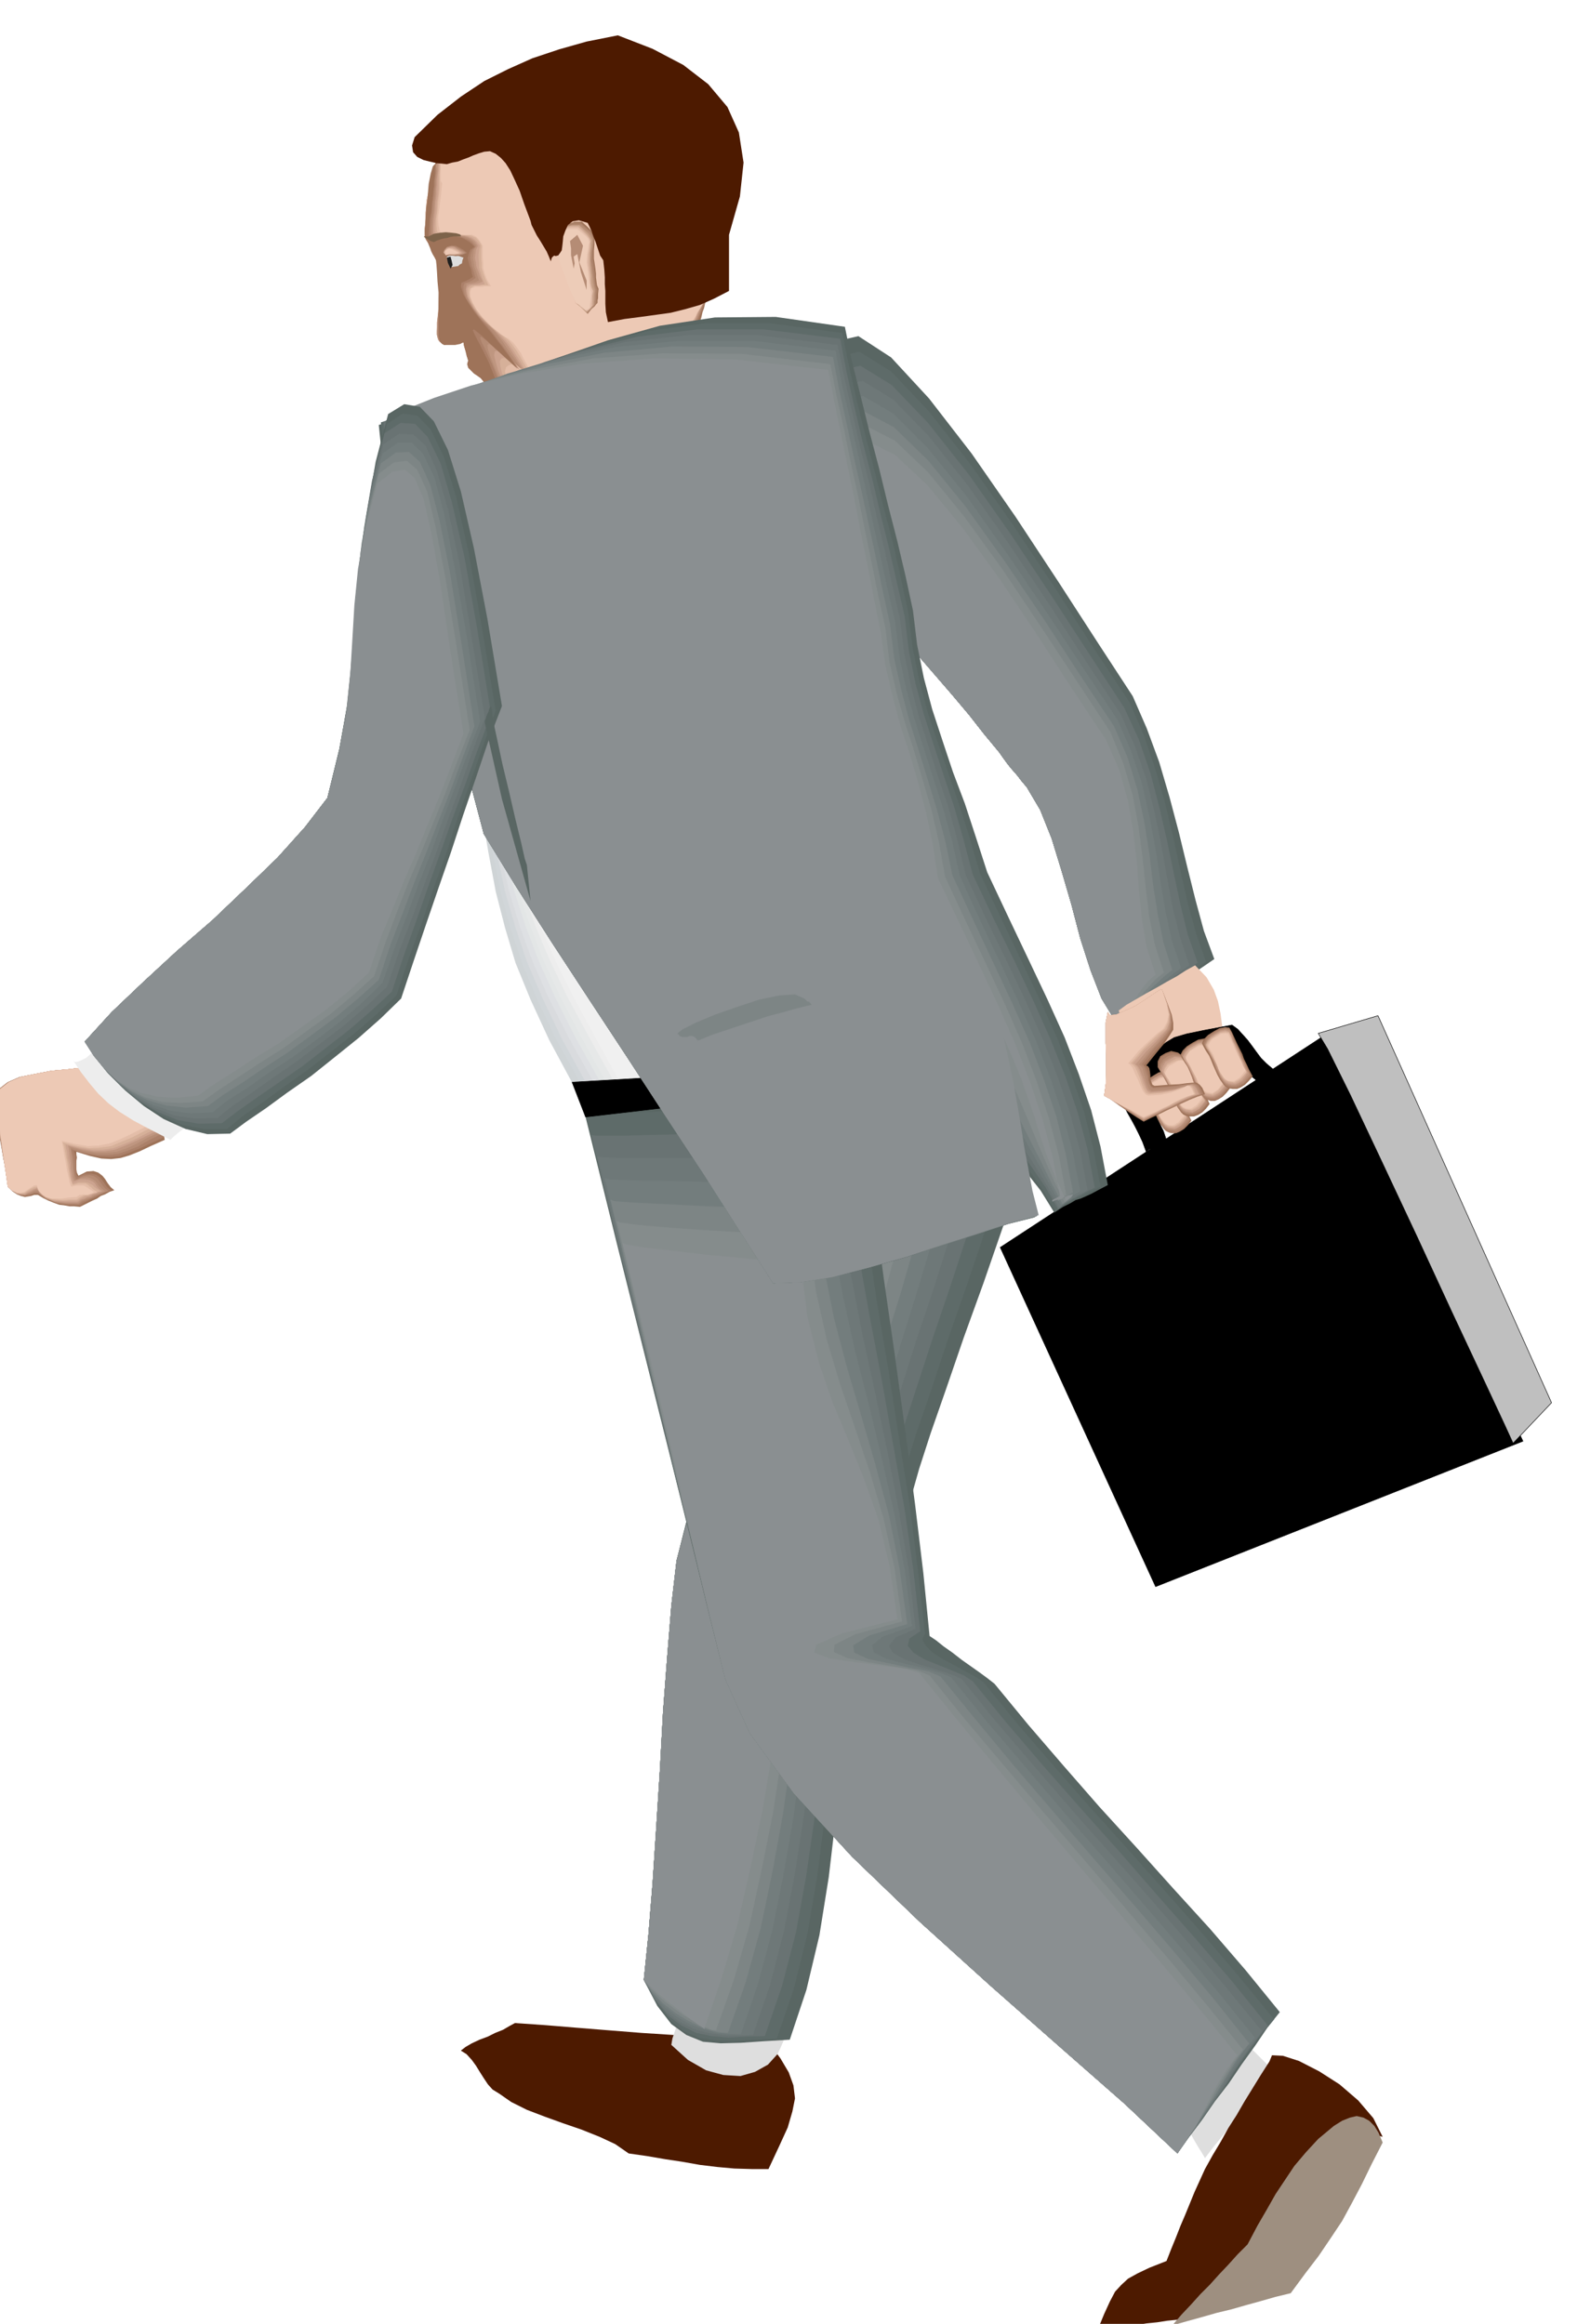 <svg xmlns="http://www.w3.org/2000/svg" width="490.455" height="722.693" fill-rule="evenodd" stroke-linecap="round" preserveAspectRatio="none" viewBox="0 0 3035 4473"><style>.pen0{stroke:#000;stroke-width:1;stroke-linejoin:round}.brush1{fill:#9e7359}.pen1{stroke:none}.brush2{fill:#ab8069}.brush3{fill:#b58c75}.brush4{fill:#bf9680}.brush5{fill:#cca38f}.brush6{fill:#d6b099}.brush7{fill:#e3bda8}.brush8{fill:#edc9b5}.brush9{fill:#ededed}.brush10{fill:#000}.brush11{fill:#596663}.brush12{fill:#5e6b69}.brush13{fill:#697373}.brush14{fill:#6e7878}.brush15{fill:#737d7d}.brush16{fill:#7d8585}.brush17{fill:#858c8c}.brush18{fill:#8a8f91}.brush26{fill:#4d1a00}.brush27{fill:#dedede}</style><path d="m195 2051-31 3-32 4-33 3-31 6-30 6-23 10-18 14-9 19 2 18 3 21 4 21 4 23 4 22 4 22 3 20 3 21 9 9 9 6 7 3 8 2 6-1 6-1 6-2h7l10 6 10 5 10 4 11 4 9 1 11 2h9l11 1 8-4 8-4 8-4 9-4 7-5 8-3 9-5 9-3-7-6-6-8-5-8-5-6-8-6-9-3-13 1-16 8-3-6-1-6v-17l1-6-1-6v-5l26 8 22 5 19 1 18-2 17-5 20-8 21-10 27-12-2-12v-11l-2-11v-11l-1-12-1-11-1-11v-11l-19-10-15-6-13-7-12-5-13-6-12-5-15-7-16-7z" class="pen1 brush1"/><path d="m195 2051-31 3-32 4-33 3-31 6-30 6-23 10-18 14-9 19 3 18 3 21 4 21 4 23 3 22 4 22 3 20 3 21 9 9 9 6 7 2 8 1 6-1 6-2 6-2h7l8 6 9 6 10 3 11 4 10 1 11 2h11l11 1 7-5 7-3 7-4 8-3 7-4 8-3 7-4 8-3-7-6-4-6-5-7-5-6-7-5-9-2h-12l-15 6-3-7v-19l-1-7v-7l-2-6-1-4 27 7 23 4 20 1 19-2 17-6 20-8 21-10 26-12-2-12-1-10v-21l-1-11v-10l-1-11v-10l-19-10-15-6-13-7-12-5-13-6-12-5-15-7-16-7z" class="pen1 brush2"/><path d="m195 2051-31 3-32 4-33 3-31 6-30 6-23 10-18 14-9 19 3 18 3 21 4 21 4 23 3 22 4 22 3 20 3 21 9 8 9 6 7 2 8 1 6-2 6-1 6-3h7l7 6 9 7 10 3 10 4 10 2 11 1h21l7-5 8-3 7-3 7-3 6-3 7-3 7-3 9-2-7-6-5-6-5-7-4-5-7-5-8-2-12 1-14 7-3-7-1-6-1-8v-8l-1-9-1-7-2-8-1-5 27 7 24 4h20l19-2 18-6 20-8 21-12 26-13-1-12v-27l-1-10v-29l-19-10-15-6-13-7-12-5-13-6-12-5-15-7-16-7z" class="pen1 brush3"/><path d="m195 2051-31 3-32 4-32 3-31 6-29 6-23 10-18 14-9 19 2 18 3 21 3 21 4 23 3 22 4 22 3 20 3 21 9 8 9 6 7 1 8 1 6-3 6-2 6-3 7-1 6 8 9 7 8 4 10 4 10 1 11 1h24l6-5 7-3 6-2 6-2 5-3 6-2 7-3 8-3-7-6-5-5-4-6-4-4-7-4-7-2-11 1-13 5-2-7-1-8-1-9-1-8-1-10-1-9-1-8-1-5 26 7 23 4h20l20-2 18-6 20-9 22-12 26-12-1-11v-18l1-8v-37l-19-10-15-6-13-7-12-5-13-6-12-5-15-7-16-7z" class="pen1 brush4"/><path d="m195 2051-31 3-32 4-32 3-31 6-29 6-23 10-18 14-9 19 2 18 3 21 3 21 4 23 3 22 4 22 3 20 3 21 9 8 9 5 7 2h8l6-3 6-3 5-3 6-2 6 9 9 7 9 4 10 4 10 1 11 1h23l7-5 7-2 5-3 6-1 4-3 6-2 5-3 8-2-7-5-4-5-4-6-4-3-7-3-7-1h-10l-12 4-3-7-1-8-2-10v-10l-2-11-1-9-1-9-1-5 26 7 23 4h21l20-3 18-7 21-9 23-11 27-13-2-11-1-9v-8l1-7v-8l1-8v-9l1-9-19-10-15-6-13-7-12-5-13-6-12-5-15-7-16-7z" class="pen1 brush5"/><path d="m195 2051-31 3-32 4-32 3-31 6-29 6-23 10-18 14-9 19 3 18 3 21 3 21 4 23 3 22 3 22 3 20 3 21 9 8 9 5 7 1h7l6-4 6-3 6-3 6-2 6 9 7 7 8 5 10 3 10 1 12 1 11-1h14l6-4 6-3 4-2h5l3-2 5-2 6-3 9-2-7-5-4-3-4-4-4-2-6-3-7-1h-9l-12 4-3-8-1-8-2-11-1-11-3-12-1-11-2-9-1-6 27 6 24 4h21l20-3 19-7 21-9 23-12 27-13-2-11v-8l1-8 1-6v-7l1-7v-9l1-9-19-10-15-6-13-7-12-5-13-6-12-5-15-7-16-7z" class="pen1 brush6"/><path d="m195 2051-31 3-32 4-32 3-31 6-29 6-23 10-18 14-9 19 3 18 3 21 3 21 4 23 3 22 3 22 3 20 3 21 9 8 9 4 7 1 7-1 6-4 6-4 6-3 6-1 4 9 7 7 8 4 10 4 9 1 12 1 12-1h14l6-4 6-3 4-2h4l3-1h4l6-2 8-2-8-5-4-4-4-3-2-2-5-3h-14l-11 3-3-8-3-9-2-12-2-12-3-14-2-11-2-10-2-6 27 7 24 4 21-1 21-3 19-8 22-9 23-12 27-13-1-11v-7l1-7 2-5 1-7 1-6v-8l1-9-19-10-15-6-13-7-12-5-13-6-12-5-15-7-16-7z" class="pen1 brush7"/><path d="m195 2051-31 3-32 4-32 3-31 6-29 6-23 10-17 14-8 19 2 18 3 21 3 21 3 23 3 22 3 22 3 20 3 21 9 8 9 4h7l7-2 6-4 6-4 6-4 6-1 3 10 7 8 7 5 10 3h22l12-2 15-1 6-4h4l3-1 3 1h6l4-2 8-3-7-5-3-2-4-3-2-1-4-2h-14l-10 2-3-8-2-10-3-13-2-13-3-15-2-12-2-11-1-6 26 6 24 4 21-1 21-4 20-8 21-10 24-12 27-12-1-11 1-7 1-6 2-4 1-5 2-6v-7l1-9-19-10-15-6-13-7-12-5-13-6-12-5-15-7-16-7z" class="pen1 brush8"/><path d="m140 2040 16 24 17 22 16 19 20 19 21 16 27 17 32 17 39 20 6-6 6-5 6-5 7-5 6-6 7-5 6-5 7-5-26-19-23-18-22-17-20-15-22-17-22-16-24-16-27-17-3 1-6 5-9 5-9 8-10 5-8 3h-6l-2-4z" class="pen1 brush9"/><path d="m1925 2401 299 653 707-280-373-787-633 414z" class="pen0 brush10"/><path d="m1608 657 44-10 63 41 73 79 82 106 84 121 83 126 77 119 66 101 27 62 24 65 20 68 18 68 16 66 16 64 16 59 20 54-19 13-22 15-27 16-27 17-29 16-25 16-23 14-17 15-28-46-21-54-20-62-17-65-19-65-19-62-22-55-26-44-6-7-5-6-6-8-6-7-8-9-7-9-8-11-7-10-29-35-29-37-32-38-32-37-32-37-29-31-27-27-23-18-16-88-11-70-8-58-6-51-8-52-7-56-11-70-15-86z" class="pen1 brush11"/><path d="m1610 687 44-10 61 38 72 76 81 103 82 117 82 123 75 117 67 101 27 62 22 65 19 66 16 67 14 65 14 62 16 58 19 54-18 12-21 14-24 15-24 16-26 15-23 16-21 14-16 15-28-46-21-54-20-62-17-65-19-65-19-62-22-55-26-44-6-7-5-6-6-8-6-7-8-9-7-9-8-11-7-10-29-35-29-37-32-38-32-37-32-37-29-31-27-27-23-18-16-87-10-66-8-53-6-46-7-46-7-52-11-66-15-85z" class="pen1 brush12"/><path d="m1612 714 44-10 60 37 70 73 79 100 80 114 80 121 74 114 65 100 28 61 22 64 17 65 15 65 13 63 13 61 14 57 19 54-17 12-19 15-22 15-21 15-23 15-20 15-20 14-15 14-28-46-21-54-20-62-17-65-19-65-19-62-22-55-26-44-6-7-5-6-6-8-6-7-8-9-7-9-8-11-7-10-29-35-29-37-32-38-32-37-32-37-29-31-27-27-23-18-16-86-10-63-7-48-5-40-7-41-7-48-11-63-15-85z" class="pen1 brush13"/><path d="m1617 744 43-11 59 36 68 70 76 96 78 111 78 117 73 113 65 99 27 61 22 63 16 64 13 64 11 62 11 59 14 56 18 54-17 12-17 14-19 14-18 15-20 14-18 14-18 13-14 14-28-46-21-54-20-62-17-65-19-65-19-62-22-55-26-44-6-7-5-6-6-8-6-7-8-9-7-9-8-11-7-10-29-35-29-37-32-38-32-37-32-37-29-31-27-27-23-18-16-85-10-59-7-44-4-34-5-36-7-43-10-60-14-83z" class="pen1 brush14"/><path d="m1619 774 42-12 58 34 67 67 75 93 76 108 77 114 72 110 65 98 26 60 21 63 14 62 12 63 9 61 10 59 12 56 18 53-16 12-16 13-16 13-15 14-17 13-16 13-15 13-14 14-28-46-21-54-20-62-17-65-19-65-19-62-22-55-26-44-6-7-5-6-6-8-6-7-8-9-7-9-8-11-7-10-29-35-29-37-32-38-32-37-32-37-29-31-27-27-23-18-16-84-9-56-7-38-4-29-5-30-6-38-10-57-14-82z" class="pen1 brush15"/><path d="m1621 804 42-12 57 30 66 64 73 90 75 105 75 111 70 108 65 98 26 60 19 62 13 61 10 62 7 59 9 57 11 55 17 53-15 12-14 13-13 12-12 13-14 12-13 13-14 13-13 13-28-46-21-54-20-62-17-65-19-65-19-62-22-55-26-44-6-7-5-6-6-8-6-7-8-9-7-9-8-11-7-10-29-35-29-37-32-38-32-37-32-37-29-31-27-27-23-18-16-82-9-53-6-33-4-24-5-25-5-33-10-53-14-81z" class="pen1 brush16"/><path d="m1626 834 41-14 55 28 64 61 71 87 73 101 73 109 70 106 64 97 25 61 18 61 11 60 8 60 6 58 7 57 11 54 17 52-15 12-11 12-11 12-9 12-11 11-11 12-12 12-12 13-28-46-21-54-20-62-17-65-19-65-19-62-22-55-26-44-6-7-5-6-6-8-6-7-8-9-7-9-8-11-7-10-29-35-29-37-32-38-32-37-32-37-29-31-27-27-23-18-15-81-9-49-5-29-3-18-4-19-5-29-9-50-14-79z" class="pen1 brush17"/><path d="m1628 864 41-15 54 27 62 58 69 84 71 98 71 106 68 105 64 96 26 59 17 60 10 59 7 59 4 56 6 55 9 53 17 52-14 12-10 12-8 11-6 11-8 10-8 11-10 12-12 13-28-46-21-54-20-62-17-65-19-65-19-62-22-55-26-44-6-7-5-6-6-8-6-7-8-9-7-9-8-11-7-10-29-35-29-37-32-38-32-37-32-37-29-31-27-27-23-18-15-80-9-46-5-25-2-12-4-14-4-23-9-46-14-78z" class="pen1 brush18"/><path d="m908 1453 17 101 15 87 14 75 18 70 20 67 29 71 36 78 49 91h24l27-1 27-2 28-1 27-3 28-1 26-1 25 2-33-84-33-75-33-70-33-66-33-68-33-69-33-75-32-82-19-6-18-6-19-6-18-5-19-6-18-5-18-5-18-5z" class="pen1" style="fill:#cfd4d6"/><path d="m915 1453 17 101 16 86 15 75 19 70 22 67 29 70 37 78 50 90h48l25-1 26-1 25-3 25-1h24l25 2-33-84-33-75-33-70-33-66-33-68-33-69-33-75-32-82-18-6-18-6-17-6-17-5-18-6-17-5-18-5-17-5z" class="pen1" style="fill:#d1d6d9"/><path d="m922 1453 17 101 17 87 16 75 20 69 22 66 30 70 37 78 50 91h47l23-1 24-1 23-3 23-1h23l24 2-33-84-33-75-33-70-33-66-33-68-33-69-33-75-32-82-18-6-17-6-17-5-15-5-16-6-16-5-17-6-17-5z" class="pen1" style="fill:#d9dbde"/><path d="m929 1455 17 101 17 86 17 74 21 69 24 66 31 70 39 77 50 90h44l21-1h21l21-2 21-1h21l24 2-33-84-33-75-33-70-33-66-33-68-33-69-33-75-32-82-18-6-16-6-15-5-14-5-15-6-15-4-17-6-16-4z" class="pen1" style="fill:#dee0e3"/><path d="m936 1455 18 101 18 86 18 74 22 68 25 66 31 69 39 77 50 90h43l19-1h19l18-1h39l23 2-33-84-33-75-33-70-33-66-33-68-33-69-33-75-32-82-18-6-15-6-14-5-13-5-14-6-14-4-15-6-16-4z" class="pen1" style="fill:#e3e6e6"/><path d="m943 1455 18 101 18 86 19 74 23 68 25 65 32 69 40 77 50 91h41l18-1h17l15-1h37l22 2-33-84-33-75-33-70-33-66-33-68-33-69-33-75-32-82-17-6-14-6-13-5-12-4-13-6-12-5-15-5-16-5z" class="pen1" style="fill:#e6e8e8"/><path d="m950 1458 18 100 19 85 20 73 24 68 27 64 33 69 41 76 50 90h21l18 1h29l13-1h16l17 1 22 2-33-84-33-75-33-70-33-66-33-68-33-69-33-75-32-82-17-6-14-6-12-5-10-4-11-5-12-4-13-5-16-4z" class="pen1 brush9"/><path d="m956 1458 19 100 19 85 21 73 25 67 28 64 34 69 41 76 50 91h21l16 1h26l11-1h14l16 1 21 2-33-84-33-75-33-70-33-66-33-68-33-69-33-75-32-82-17-6-13-6-11-5-9-4-10-5-10-4-13-5-16-4z" class="pen1" style="fill:#f0f0f0"/><path d="m2300 1858 22 23 14 24 8 22 5 24 3 23 5 26 8 28 16 32-25 13-21 14-18 14-16 15-17 14-17 14-20 14-23 15-9-29-9-28-9-29-9-28-9-29-9-28-9-29-8-28 15-11 19-11 19-11 20-11 19-11 20-11 17-11 18-10z" class="pen1 brush8"/><path d="m2358 2010 9 8 8 9 6 9 7 9 6 9 7 9 8 9 11 9 30-23-13-11-10-10-9-12-8-11-9-12-9-10-10-11-11-8-53 10-34 7-24 7-15 9-15 11-16 18-26 25-37 35 6 18 6 15 7 14 8 14 7 13 7 14 7 15 7 19 6-5 6-1h5l5 1h3l5 1 6-2 8-3-6-16-5-15-7-14-6-13-8-15-6-14-7-14-4-14 21-18 19-13 16-11 18-7 16-8 19-7 22-9 26-10z" class="pen0 brush10"/><path d="m1479 3931 23 31 16 27 9 25 3 25-5 25-9 31-16 35-21 45h-33l-33-1-33-3-33-4-34-6-33-5-35-6-35-5-26-18-30-14-35-14-35-12-36-13-34-13-30-15-23-16-13-8-9-10-8-12-7-11-8-13-8-11-10-11-11-7 9-7 12-7 15-7 16-6 14-7 15-6 12-7 11-6 58 4 61 5 62 5 63 5 62 4 63 5 60 4 59 5z" class="pen1 brush26"/><path d="m1509 3926-12 27-19 21-25 14-28 8-33-2-33-9-35-20-32-29 2-12 4-12 4-12 5-11 3-12 4-11 4-12 4-10 23 9 23 11 23 10 24 11 23 9 24 11 23 10 24 11zm862-20 10 9 10 11 10 10 11 11 10 10 11 11 10 10 11 11-18 20-17 21-17 20-16 21-17 20-17 21-17 21-16 21-7-12-7-11-7-12-6-11-7-12-6-12-7-11-6-11 13-21 13-19 13-21 14-19 12-20 14-19 12-19 14-18z" class="pen1 brush27"/><path d="m2017 2111-23 65-30 87-34 99-37 107-38 105-34 99-30 86-22 68-19 67-17 44-17 28-15 21-17 20-16 29-17 44-18 69-6 63-5 84-6 98-8 108-13 111-18 112-25 105-32 96-50 3-44 3-39 1-34-3-32-13-29-21-27-35-26-50 9-88 8-99 7-107 7-110 6-111 8-106 8-99 10-87 17-67 30-118 37-151 43-167 41-169 39-151 30-117 18-66 62-23 59 9 55 29 54 41 53 40 55 30 58 8 64-21z" class="pen1 brush11"/><path d="m1980 2123-23 65-28 84-33 97-35 104-36 103-32 97-29 84-21 67-19 68-16 44-15 28-13 21-15 19-14 29-16 44-18 69-6 64-6 84-8 97-10 108-14 111-19 112-26 105-33 97-43 2-38 2-36-1-31-4-31-13-27-22-26-32-24-45 9-88 8-99 7-107 7-110 6-111 8-106 8-99 10-87 17-67 30-114 38-147 43-163 42-164 39-146 30-115 18-64 61-24 54 7 49 27 47 39 45 37 49 28 54 7 62-22z" class="pen1 brush12"/><path d="m1944 2132-23 65-27 83-32 95-33 101-34 100-31 95-27 83-21 66-19 68-15 45-13 28-11 21-13 20-12 29-15 44-17 69-7 64-6 84-9 97-11 108-16 111-20 111-27 104-33 96-37 1-33 2-33-3-29-6-28-14-26-19-25-30-22-39 9-88 8-99 7-107 7-110 6-111 8-106 8-99 10-87 17-65 30-112 39-144 43-158 42-159 40-143 30-111 19-63 58-25 50 6 42 25 39 35 39 34 43 25 50 6 61-23z" class="pen1 brush13"/><path d="m1907 2143-23 64-26 81-30 93-31 99-33 98-29 92-27 81-20 66-17 68-13 45-12 28-9 22-11 20-11 30-14 45-16 69-8 63-7 83-10 97-13 108-17 110-21 111-27 105-33 96-29 1-28-1-30-4-27-8-28-14-25-19-23-27-20-34 9-88 8-99 7-107 7-110 6-111 8-106 8-99 10-87 17-64 31-109 38-140 44-154 43-155 39-138 31-108 19-62 57-25 45 4 35 23 33 32 32 32 36 23 45 3 60-23z" class="pen1 brush14"/><path d="m1870 2152-21 63-25 81-29 90-29 97-30 96-28 91-25 80-20 65-18 68-12 45-11 28-7 22-9 20-9 30-13 45-16 69-7 63-9 84-11 96-13 107-19 110-22 111-28 105-33 97h-22l-24-2-26-7-25-9-26-15-24-19-22-24-18-28 9-88 8-99 7-107 7-110 6-111 8-106 8-99 10-87 17-63 31-106 39-136 45-149 43-150 39-134 31-105 19-61 55-27 41 2 30 20 25 30 24 29 31 20 40 2 58-24z" class="pen1 brush15"/><path d="m1833 2164-21 63-24 78-27 88-27 94-29 93-26 88-24 79-20 64-18 68-11 46-8 29-5 22-7 21-7 30-11 45-16 70-8 63-10 83-12 96-15 107-20 110-23 110-29 105-34 97-15-1-18-4-22-8-23-11-24-15-23-18-20-21-17-24 9-88 8-99 7-107 7-110 6-111 8-106 8-99 10-87 17-62 31-103 39-132 45-144 43-145 39-131 31-102 19-60 54-27h37l24 18 18 27 17 27 25 18h36l56-24z" class="pen1 brush16"/><path d="m1796 2173-20 62-23 77-26 86-25 92-27 90-25 87-23 77-19 64-16 68-10 46-7 29-3 23-5 21-6 30-10 45-15 70-9 63-10 82-13 97-16 106-22 110-24 110-30 104-34 96-8-1-13-5-18-9-20-12-23-16-22-17-20-19-15-18 9-88 8-99 7-107 7-110 6-111 8-106 8-99 10-87 17-61 31-100 40-128 45-140 44-141 40-127 30-100 19-59 53-27 32-1 17 15 12 25 10 24 18 15 32-1 54-25z" class="pen1 brush17"/><path d="m1757 2185-20 61-21 76-24 84-23 89-24 88-23 84-21 75-19 64-17 68-9 45-5 29-1 23-3 21-4 30-9 45-14 70-9 63-11 84-15 96-18 107-23 109-25 110-31 104-33 96-1-2-9-6-15-11-18-14-22-17-20-16-18-16-13-13 9-88 8-99 7-107 7-110 6-111 8-106 8-99 10-87 17-60 32-97 39-124 46-135 44-136 40-123 32-98 19-58 51-27 27-3 11 13 4 23 2 21 12 13 27-2 52-26z" class="pen1 brush18"/><path d="m1115 2102 35 141 35 142 35 140 35 140 35 140 35 141 35 141 36 145 47 104 85 116 112 122 130 125 136 123 135 119 123 108 102 96 22-31 25-33 25-36 27-35 25-37 26-36 23-34 24-30-66-81-68-79-71-78-70-78-72-79-69-79-68-79-65-79-14-11-15-11-17-12-17-12-18-14-17-12-15-12-12-8-12-121-16-133-19-142-20-145-21-146-19-141-17-133-11-118-25 1-64 5-90 5-102 8-102 5-85 6-57 2h-14z" class="pen1 brush11"/><path d="m1127 2143 34 140 34 137 33 133 33 133 33 132 33 134 33 137 36 143 47 104 85 116 112 122 130 125 136 123 135 119 123 108 102 96 21-30 24-32 23-34 24-33 23-35 24-33 23-32 24-29-67-82-69-81-72-82-72-81-73-81-71-81-70-81-65-80-15-10-20-11-22-12-21-11-20-13-13-13-7-12 5-12-13-118-16-127-21-132-21-135-23-136-19-131-18-126-11-116h-24l-61 4-86 4-96 5-97 3-81 4-54 1-12-1z" class="pen1 brush12"/><path d="m1138 2185 33 138 33 132 31 127 32 125 30 124 32 128 32 132 35 141 47 104 85 116 112 122 130 125 136 123 135 119 123 108 102 96 21-30 22-30 22-32 22-31 21-33 21-31 22-30 23-29-67-83-70-82-74-84-73-84-75-84-73-83-71-83-65-80-17-11-24-10-27-11-25-10-21-13-11-13 3-14 21-14-13-116-17-119-22-124-22-125-24-126-22-123-18-120-12-114h-23l-57 3-82 2-91 4-92 2-76 2h-51l-11-1z" class="pen1 brush13"/><path d="m1150 2226 33 136 31 128 30 120 29 117 28 117 30 121 31 128 34 139 47 104 85 116 112 122 130 125 136 123 135 119 123 108 102 96 20-30 21-29 20-30 20-29 19-30 20-30 21-29 22-28-68-83-71-84-74-86-76-86-77-87-74-86-72-84-66-82-20-9-28-9-33-10-29-10-23-13-7-13 12-16 39-17-13-113-19-113-22-115-24-114-25-115-22-114-19-114-13-111h-22l-54 1h-77l-86 2h-158l-48-1-10-2z" class="pen1 brush14"/><path d="m1164 2268 32 134 29 122 27 114 27 110 26 109 28 115 29 122 34 138 47 104 85 116 112 122 130 125 136 123 135 119 123 108 102 96 20-29 19-28 18-28 18-27 16-28 18-28 18-28 22-27-67-83-72-86-76-89-77-89-78-90-75-88-73-86-66-82-21-9-32-9-38-9-34-9-24-12-4-14 21-17 56-20-14-110-20-107-24-106-25-104-27-105-23-105-20-107-13-109-20-1h-52l-72-1h-81l-81-2-67-1-44-2-8-2z" class="pen1 brush15"/><path d="m1175 2309 31 133 28 118 25 106 25 103 24 101 26 108 28 118 34 136 47 104 85 116 112 122 130 125 136 123 135 119 123 108 102 96 19-28 18-27 16-26 16-25 15-26 16-26 17-27 21-27-67-84-73-87-78-91-79-91-80-93-77-90-73-88-67-82-23-10-37-7-42-9-38-8-26-12-2-14 31-19 73-22-15-108-20-101-26-97-27-93-28-95-25-95-20-101-12-106-19-1-48-2-68-3-76-2-76-4-63-3-41-3-7-3z" class="pen1 brush16"/><path d="m1187 2350 31 131 26 113 23 100 23 95 21 94 25 102 27 113 33 134 47 104 85 116 112 122 130 125 136 123 135 119 123 108 102 96 19-28 17-25 13-24 14-23 12-24 15-24 16-25 20-27-68-84-74-89-79-93-80-94-82-96-78-92-75-89-67-83-25-10-42-7-48-8-42-8-27-12 1-14 39-20 91-25-15-106-21-94-26-88-28-83-29-85-26-87-21-94-13-104-18-2-45-2-64-4-71-4-71-5-58-5-38-5-5-3z" class="pen1 brush17"/><path d="m1198 2392 31 129 26 108 22 94 20 87 19 86 22 95 26 109 32 132 47 104 85 116 112 122 130 125 136 123 135 119 123 108 102 96 18-27 16-24 12-22 11-21 10-22 13-22 15-24 20-27-69-85-76-91-80-95-82-97-83-98-79-95-76-92-67-83-28-8-45-6-54-7-46-7-29-11 4-15 49-22 107-27-15-103-21-88-28-79-29-72-31-74-27-78-22-88-13-102-17-2-42-4-59-6-65-6-66-8-54-6-35-6-5-3z" class="pen1 brush18"/><path d="m1364 570 1-24 6-26 8-29 8-31 4-37 2-41-6-46-14-52-21-37-16-29-16-23-13-19-16-18-16-17-20-18-22-21-71 1-59 8-49 12-42 18-39 22-35 27-36 31-38 36-14 28-11 28-8 25-5 25-5 23-2 24v23l2 24 1 2 5 6 6 5 7 7 5 6 5 6 2 5-1 4-1 11-1 17-1 19-1 21-2 20-1 21v34l4 10 8 6 8 1h10l8-2 8-2h5l2 3 4 6 13 14 18 18 21 22 20 20 19 18 13 12 7 5 52 6 47 4 42-2 40-8 37-19 38-29 38-42 42-57v-8l2-7 2-9 3-8 2-9 3-7 2-5 2-2z" class="pen1 brush1"/><path d="m1361 574 4-27 8-26 8-30 7-32 4-37v-39l-6-46-13-50-21-38-17-30-16-25-13-19-16-19-16-16-20-17-24-18-43-1-36 2-33 3-29 7-28 7-24 10-24 11-22 14-19 12-18 15-17 14-15 16-16 15-16 18-16 18-16 21-12 24-9 24-6 22-3 23-3 20v40l3 21v4l4 7 4 8 5 9 4 8 4 9v7l-1 6-1 9v14l-1 17v18l-1 18v34l1 14 5 8 7 5 9 1h9l7-2 7-1h5l2 3 5 6 14 14 17 19 21 23 20 21 18 19 13 13 7 5 47 8 46 3 43-4 43-10 39-21 39-29 36-40 36-52v-9l3-8 3-9 4-9 3-9 3-6 2-6 2-2z" class="pen1 brush2"/><path d="m1357 579 8-28 8-28 8-30 7-32 2-37v-39l-6-46-11-50-22-37-17-30-16-25-13-20-16-19-17-17-20-18-24-18-47-1-40 3-35 5-31 9-29 9-26 13-25 14-25 17-19 15-16 16-15 16-14 18-15 17-13 19-14 18-13 21-10 21-6 21-4 20-2 20-1 18 1 18 1 18 2 18v5l3 9 3 9 4 11 3 10 3 11v17l-1 8v85l1 12 5 7 7 4h8l9 1 7-2 6-1h5l2 3 6 6 13 15 18 20 20 23 19 22 18 20 12 14 6 7 44 9 45 2 45-7 45-13 41-23 40-29 35-39 32-45 1-9 3-9 3-9 4-9 3-9 3-7 2-6 2-2z" class="pen1 brush3"/><path d="m1355 581 11-29 10-29 7-30 6-32 2-37-1-39-7-45-10-49-22-37-18-30-16-26-13-21-16-20-17-17-20-17-25-16h-52l-43 3-37 6-33 10-31 11-27 15-28 17-28 21-17 18-15 19-14 18-12 19-12 18-11 19-10 20-10 21-8 17-4 18-3 17 1 17v16l2 16 1 15 2 15v6l3 10 2 11 2 14 1 12 2 13-1 10v65l1 13 1 12 3 9 5 4 7 3h7l8 1 6-2h11l2 3 7 6 14 15 18 21 20 24 18 23 17 21 11 14 5 7 40 10 44 2 46-8 47-16 44-25 42-30 34-37 28-41 1-8 3-8 3-10 4-9 3-9 4-8 2-7 3-3z" class="pen1 brush4"/><path d="m1352 586 13-31 11-31 8-31 5-32 1-37-2-39-6-45-9-49-22-37-18-30-16-26-14-22-16-20-17-17-22-16-25-16-56 1-47 5-40 7-34 11-32 14-28 17-29 21-30 25-16 20-14 20-13 20-10 21-11 20-8 20-9 21-7 22-5 13-2 14-1 14 3 15 2 13 3 13 2 12 3 12v20l1 14 1 15v14l1 15-1 12v33l1 11v10l2 11 1 9 3 8 5 3 7 3h15l5-2h10l2 3 7 6 14 16 17 21 20 25 18 24 16 21 11 16 5 9 36 12h44l48-10 49-19 46-26 42-31 33-35 24-36 1-8 3-9 3-10 5-9 4-10 4-8 2-7 3-3z" class="pen1 brush5"/><path d="m1350 590 15-34 13-31 7-32 5-32-1-36-3-38-6-43-7-48-24-38-18-31-17-27-13-23-16-20-17-17-21-16-26-15h-61l-50 6-42 8-35 13-33 15-30 21-31 24-33 28-16 23-13 23-11 22-8 22-8 21-6 21-6 21-3 22-4 10v12l1 11 4 12 3 10 4 11 2 10 3 9-1 9v47l-1 16v61l1 8 1 7 2 8 2 6 3 6 5 2 7 2h14l5-1h9l2 2 9 6 15 16 17 22 19 25 17 25 14 23 10 17 4 9 33 13h43l48-13 52-21 49-28 43-31 33-33 19-30 1-9 4-9 4-10 5-10 4-11 4-8 3-7 3-3z" class="pen1 brush6"/><path d="m1348 593 18-35 13-33 6-33 4-32-2-35-3-37-6-43-5-47-24-37-18-32-17-27-13-23-16-21-18-18-21-16-27-12-66-1-53 6-45 8-37 15-35 18-31 23-32 27-35 33-15 26-11 25-10 23-7 24-6 22-4 22-3 22-1 24-1 6 2 8 3 8 6 9 5 8 5 8 3 7 2 6-1 10-1 15-1 17-1 20-2 19-1 20-2 16v20l1 5 3 6 2 5 2 5 3 4 3 4h11l6-1h20l2 3 10 6 14 16 17 22 19 26 16 26 15 24 10 17 4 10 29 14h42l50-14 54-23 50-30 45-31 31-31 15-25v-9l3-10 4-11 6-10 5-11 5-9 4-7 3-4z" class="pen1 brush7"/><path d="m1345 597 22-37 14-34 7-33 3-33-3-35-5-37-6-42-6-46-24-37-18-32-16-29-14-24-16-21-17-18-22-15-28-12h-70l-56 7-47 11-39 16-36 20-33 25-34 30-37 36-14 28-11 28-8 25-5 25-5 23-2 24v23l2 24 1 2 5 6 6 5 8 7 6 5 6 6 5 4 2 4-1 11-2 17-3 19-2 21-3 21-3 21-2 19v18l4 6 5 5 7 3 5-1 6-1h22l2 1 2 1 11 5 15 17 17 22 18 28 16 27 14 25 8 18 4 10 25 17 42-2 51-16 56-25 53-32 45-32 30-29 11-19v-9l4-10 5-11 6-11 5-12 6-9 3-8 3-4z" class="pen1 brush8"/><path d="m841 312-3 13-4 21-4 26-5 27-4 26-3 20v12l2 5 4 5 6 4 7 5 6 4 6 5 4 5 5 6 1 9v15l-3 16-2 20-5 20-3 21-4 20-1 19v6l1 7 1 3 3 4 6 2 6 1 9-3 11-2 8-1 6 6 1 6 2 6 1 5 2 5 1 6 5 4 1 5 4 5 6 6 6 7 5 6 6 9 4 8 2 10v5l3 5 3 5 4 6 8 8 10 5 10 17 9 15 6 12 6 10 3 6 2 4v-38l1-5-1-8-4-8-3-5-3-5-2-8-1-7-3-8-1-6-1-5v-2l1-4 5-3 8-2h9l8-2 8-2 4-3 1-3-5-9-5-9-5-11-4-10-7-11-7-8-9-8-9-5-26-20-19-17-13-17-8-14-4-13v-9l3-6 7-1h11l6 1h6l6 1h3l3 1-8-14-5-12-3-12v-9l-1-11-1-9-1-9-2-9-5-11-5-6-8-3h-19l-11 1-15-1-15-1-5-6-2-10v-14l2-15 1-17 2-14v-21l-2-6v-16l1-9v-9l1-6v-3 3l-21 53 11-48z" class="pen1 brush8"/><path d="m841 312-1 1-2 13-5 21-4 26-5 27-4 25-3 20 1 12 2 5 4 5 5 5 6 5 5 4 6 5 5 4 4 6v24l-2 16-2 20-4 20-3 21-2 20-1 19v7l1 6 1 4 3 4 6 2h6l8-3 11-2h8l7 5 1 6 2 6 1 5 2 5 1 6 5 4 1 6 4 6 5 6 6 6 5 6 6 7 4 7 3 9v6l2 6 3 6 3 6 7 8 10 5 9 15 8 13 6 11 6 9 3 6 3 3v-14l1-9 1-7 2-4v-7l-4-7-4-6-3-5-3-8-3-7-3-8-2-7-1-7v-4l-1-9 3-6 4-5 8-2 7-2 9 1 7 1 7 3-5-10-5-9-6-11-5-10-7-10-7-9-9-8-9-4-23-19-17-17-13-16-7-13-5-12v-9l2-7 6-2 1-1h15l5-1h11l-8-13-4-11-3-11v-9l-1-9v-25l-6-10-6-7-8-4h-30l-14-1-14-1-5-6-2-10-1-14 2-15 2-17 2-14 1-13 1-8-3-5v-43 2l-4 10-3 10-3 6-2 6-2 6-2 8 2-11 2-10 2-10 3-10z" class="pen1 brush7"/><path d="m841 314-2 1-3 14-4 20-4 26-5 26-3 25-3 19 1 12 2 5 4 5 4 5 6 5 5 4 6 5 4 4 4 6v9l1 15-2 17-2 20-3 20-3 21-2 20-1 18v7l1 6 1 4 3 4 6 4 6 1 8-3 11-3 8-1 7 4 1 5 2 6 1 4 2 5 1 7 5 5v6l3 6 5 6 7 7 6 6 6 6 4 7 3 9v6l2 6 2 6 3 6 6 8 10 5 7 12 7 12 6 9 5 9 3 5 3 3v1l1-2-1-9 2-6 3-5 3-3 2-6-4-6-4-6-3-7-4-8-3-7-4-9-2-8-2-7 1-5-4-14-1-10 2-7 5-4 6-2 10 3 11 4 13 9-6-10-6-10-6-11-6-10-8-11-7-9-9-8-8-5-21-17-15-16-11-15-7-12-5-12-1-9 1-6 4-3 5-3h10l5-1h12l-6-12-4-11-3-10v-9l-1-9v-17l1-8-6-10-6-6-9-4h-9l-12-1h-39l-5-7-1-10v-14l2-15 1-17 2-14 1-12v-28l1-9v-16l-1-4v1l-4 8-2 7-2 3-2 6-2 6-2 9 2-9 3-7 2-8 2-8z" class="pen1 brush6"/><path d="m841 314-3 2-2 13-5 21-3 25-5 25-3 25-3 19 1 11 2 5 3 6 4 5 5 6 10 9 9 10v24l-2 17-1 21-2 21-2 21-3 20v25l1 5 1 4 3 4 6 3 6 1 7-3 11-1h9l7 1 3 10 3 9 1 8 5 5-1 6 3 7 5 6 7 6 6 6 6 6 4 7 2 9 1 6 2 6 1 6 3 6 6 8 10 5 6 11 6 10 5 8 5 7 3 4 3 3h1l1-1-1-6 2-4 3-3 4-2 5-5-4-6-5-6-4-7-5-8-3-7-5-10-2-9-2-8 1-7-7-17-3-13-1-10 3-5 6-1 10 4 14 9 19 15-7-11-6-11-7-11-6-10-8-11-7-9-9-9-8-6-18-16-14-15-11-14-7-12-5-12-1-8v-7l4-4 4-2h10l9-1 6-1-5-12-3-10-3-9v-9l-1-9v-9l1-8 2-8-7-9-7-6-9-4-8-1-12-1h-40l-4-7v-10l1-14 2-15 1-17 2-14 1-12v-27l1-8v-9l1-7v-5l-3 6-1 4-2 3-1 5-2 7-2 10 1-9 2-7 1-6 2-6z" class="pen1 brush5"/><path d="m841 314-4 3-3 13-5 21-3 25-4 25-3 25-2 18 1 11 1 5 4 6 3 5 5 6 7 10 8 11 1 9 1 15-1 17v21l-2 21-2 21-2 19v24l2 5 2 4 2 4 4 3 4 1 4-1h6l5-1h6l9-1h7l3 10 3 10 2 8 4 7-2 5 3 6 4 6 7 6 6 5 6 6 5 7 3 9 1 5 1 6 1 6 2 6 1 5 3 5 3 3 6 4 5 7 6 8 5 6 5 7 7 5 2-1v-3l3-1 5-1 5-1 3-2 3-2v-2l-3-2-6-7-5-7-6-9-5-8-6-10-4-10-2-9 2-7-9-21-5-17-3-13 1-7 4-2 11 5 17 12 25 22-7-11-7-11-7-11-7-11-8-11-8-9-8-9-7-7-16-15-12-12-10-13-6-11-6-11-2-8-1-8 2-5 4-3 9-1 10-2 7-3-5-10-3-9-4-9-1-8-2-9 1-8 1-8 4-8-6-9-7-5-9-4-9-1-12-1-12 1h-14l-14 1-3-8v-11l1-15 2-16 1-17 2-14v-11l1-7v-11l1-8 1-8v-9l1-7v-4 1l-2 1v1l-1 1v5l-2 6-2 11 1-11 3-10z" class="pen1 brush4"/><path d="m839 314-4 4-3 14-4 20-3 25-4 25-2 24-2 18 1 11 1 4 3 6 4 6 4 6 3 5 4 6 3 5 4 5 1 9 2 15v39l-2 21-1 21-2 19-1 17v6l2 5 2 4 2 4 4 3 4 3 3-1 5-1 6-1h6l10-1 7-1 2 9 3 9 2 8 2 9-1 6 2 6 5 5 7 6 7 5 7 6 5 6 3 8 1 6 1 6v6l2 6 1 5 3 5 3 4 5 4 3 5 5 6 4 5 5 5 7 5 3-1v1l3 1h12l4-1h4l1-2-3-1-6-7-6-7-7-9-6-9-6-11-4-10-3-11 1-10-11-26-8-20-5-15-1-8 3-2 12 7 20 15 32 28-8-11-7-11-8-11-7-10-8-12-8-10-8-10-8-8-14-12-10-12-9-12-5-9-6-11-2-8-1-8 1-6 1-5 8-1 9-2 7-3-3-9-3-9-3-8-1-8-2-9 1-8 1-8 5-8-7-9-7-5-9-4-10-1-12-2-11 1h-13l-13 2-3-8v-11l1-15 2-16 1-17 2-14v-11l1-7v-10l1-8 1-8v-21l1-2v3l-2 6-1 12v-14z" class="pen1 brush3"/><path d="m839 314-4 4-4 14-3 21-3 25-3 25-2 23-2 18v11l2 4 3 6 3 6 3 7 3 5 3 6 3 4 3 5 1 10 1 15 1 18 1 21-1 20v69l1 4 3 4 3 3 4 2 3-1h18l5-1 5-1 3-1 3-1 2 9 3 9 2 8 2 9-1 7 2 6 5 5 7 6 7 4 7 6 5 6 3 8v6l1 6v6l1 6 1 5 3 5 3 4 5 4 6 7 8 8 7 4 4-1-1 4 5 4 6 2 8 2 6-1 5-1v-2l-4-1-7-7-7-7-8-10-6-9-7-11-4-11-3-12 1-11-12-30-11-24-9-18-3-9 2-2 13 10 23 20 38 34-9-12-8-12-8-12-8-11-9-11-7-10-8-10-7-9-11-11-8-10-8-11-6-9-6-9-3-9-2-9v-6l2-6 8-2 8-4 5-4-2-8-2-7-3-8-1-7-2-8 1-8 3-8 6-6-7-9-7-5-10-4-10-2-13-2-12 1h-13l-13 3-1-9v-11l1-15 2-15 1-17 2-14 1-12 1-8v-8l1-9 1-8v-9l1-7v-5h1l-1-3 2-6v-1 2l-1 6-2 13v-7z" class="pen1 brush2"/><path d="m839 316-6 4-4 14-4 20-2 25-3 24-1 23-1 18v11l2 4 3 6 2 6 3 7 2 6 3 6 3 5 3 6 1 9 1 14 1 18 2 21v83l1 5 1 4 2 4 3 3 4 2h21l5-1 5-1 3-2 3-1 1 7 3 10 2 9 3 9-2 7 2 7 5 5 6 6 6 4 7 5 5 6 3 8v6l1 6v6l1 6v5l3 5 3 4 6 4 4 4 8 5 7 3 4-1v7l5 6 7 4 9 3h13l1-1-3-1-8-7-8-8-9-10-8-10-9-12-5-11-2-12 1-12-14-35-14-28-11-21-5-11 2-2 14 11 26 25 44 40-17-25-17-23-17-22-16-19-15-19-12-18-10-17-5-16 1-7 8-3 8-4 6-4-2-7-1-7-3-7-2-7-2-8 2-8 3-8 8-6-8-8-8-5-10-5-11-2-13-2h-12l-13 1-13 3v-9l1-11 1-15 3-15 1-16 2-14 1-12 1-7v-8l1-8 1-7v-9l1-7v-6l1-1v-2l1-4 1-5 2-4v-2l1 1-1 7-2 13h-2z" class="pen1 brush1"/><path d="M860 494v1l2 7 3 7 4 5 7-1 6-1 3-3 4-2 1-6 2-5-8-3-8-2-8-1-8 4z" class="pen1 brush27"/><path d="m869 473-8 2-7 5-2 7 6 7 2-2h11l6 1 6-1 7-1 5-2 6-2-8-6-7-4-8-4h-9z" class="pen1 brush1"/><path d="m869 473-8 2-6 5-2 6 5 5h12l6 1 6-1h6l5-2 6-2-7-6-7-4-8-4h-8z" class="pen1 brush2"/><path d="m869 473-8 2-6 6-2 5 5 5 2-1h10l6 1 5-1h6l5-1 5-2-7-5-7-4-7-4-7-1z" class="pen1 brush3"/><path d="m867 475-7 1-4 5-2 5 4 5 7-1 10 1 5-1h6l4-1 4-2-7-5-6-3-7-4h-7z" class="pen1 brush4"/><path d="m867 475-7 2-4 5-2 4 4 5 7-1h19l6-3-6-5-5-3-6-4h-6z" class="pen1 brush5"/><path d="m864 478-4 1-4 4-1 4 3 4 6-2 10 1 9-1 4-2-4-4-5-3-7-2h-7z" class="pen1 brush6"/><path d="m864 478-4 1-4 4-1 4 3 4 7-2h9l7-1 4-1-4-3-5-3-6-3h-6z" class="pen1 brush7"/><path d="m864 478-7 5 1 8 7-2h9l7-1 2-1-9-5-10-4z" class="pen1 brush8"/><path d="M816 455v1l6 4 7 4 6 2 6-3 6-2 7-2 7-1 6-2 7-1h13v-2l-2-2-7-2-9-1-11-1-11 1-12 2-10 5h-9z" class="pen1" style="fill:#7d634a"/><path d="m860 496 2 10 5 11 2-3 2-4-2-9-2-7-4 1-3 1z" class="pen1" style="fill:#1f1f1f"/><path d="m1072 464 4-9 4-7 2-7 4-4 4-5 7-2 9-3h14l10 9 7 7 4 6 3 6v16l-1 11v16l1 6 1 7 1 7 1 9v7l1 8 1 7 3 7-1 10v8l-1 4v5l-3 3-3 4-6 5-7 9-6-6-5-5-6-5-6-5-4-14-4-15-4-17-4-16-6-17-5-15-5-14-4-11z" class="pen1 brush1"/><path d="m1072 464 4-9 4-7 2-6 3-3 3-5 7-2 9-3h14l10 9 8 7 4 6 3 6-1 6v9l-1 11v15l1 6 1 8 1 8 1 8v7l1 8 1 7 3 8-2 10v16l-3 3-3 4-5 5-6 8-6-7-5-5-6-5-6-4-4-15-4-14-5-17-4-15-6-17-5-15-5-15-3-11z" class="pen1" style="fill:#ab8269"/><path d="m1072 464 4-9 4-6 2-6 3-3 3-4 7-2 9-2h14l10 8 8 7 3 6 3 7v6l-1 9-2 11-1 15 1 6 1 7 1 7 1 8 1 7 1 8 1 7 2 7-1 10v8l-1 5v5l-2 2-2 3-5 4-5 7-7-6-5-4-5-5-6-4-4-14-4-15-5-16-5-16-6-17-5-15-4-15-3-11z" class="pen1 brush3"/><path d="m1072 464 4-9 3-6 2-6 3-3 2-4 6-1 9-1h14l10 8 8 7 4 6 3 6v6l-1 8-2 11-1 15 1 6 1 8 1 7 1 8 1 7 1 7 1 7 2 7-1 10v9l-1 5v5l-3 2-2 4-4 3-5 6-6-6-4-4-5-5-6-4-5-14-4-15-6-16-5-16-6-17-4-15-4-15-2-11z" class="pen1" style="fill:#c29c82"/><path d="m1072 464 4-9 3-6 2-5 3-3 2-4 6-1 9-2h14l9 9 7 7 4 6 3 6-1 6v8l-1 11v22l1 6v7l1 8v7l1 8 1 7 3 8-1 10v18l-3 2-2 2-4 3-4 4-6-5-4-3-5-4-6-4-5-14-5-15-5-16-5-16-6-17-5-15-3-15-2-11z" class="pen1" style="fill:#cca68f"/><path d="m1072 464 4-9 3-5 1-5 3-3 2-3 6-2 8-1h14l10 9 7 7 4 6 3 6-1 5v8l-2 11v21l1 8 1 7 1 8v14l1 7 3 7-1 10v19l-4 4-7 6-7-5-4-3-4-4-6-4-5-14-5-14-6-16-5-16-6-17-5-15-3-15-1-12z" class="pen1" style="fill:#d9b39e"/><path d="m1072 464 4-9 3-5 1-5 3-2 2-3 6-1 8-1h14l10 9 7 7 4 5 2 6-1 5-1 9-2 10-1 16 1 6 1 6 1 7 1 8v7l1 7 2 7 3 7-2 10v9l-1 6v5l-3 5-6 4-7-5-4-3-4-4-6-4-5-14-5-14-6-16-5-16-6-17-5-15-3-15-1-12z" class="pen1" style="fill:#e3bfab"/><path d="m1072 464 4-9 2-5 1-4 2-2 2-2h6l8-1h14l10 8 7 6 4 5 2 6-1 5-1 8-2 11-1 15 1 6 1 7 1 7 1 9 1 7 1 8 1 7 2 7-1 10-1 9-1 6v4l-3 3-5 2-5-5-4-2-4-4-6-3-6-14-6-14-6-16-6-16-6-17-4-15-3-15 1-12z" class="pen1" style="fill:#edccb8"/><path d="M1099 491v-13l-2-14 14-12 11 21-7 32 14 35v18l-11-34-7-35-7 5 2 13-2 10-5-26z" class="pen1 brush3"/><path d="m798 264-5 16 2 13 8 9 12 6 12 3 13 3 11 1 9 1 10-3 11-2 10-4 11-4 9-4 11-4 10-3 11-1 11 5 10 8 9 10 9 14 8 17 10 22 9 26 12 32 2 8 5 10 5 10 7 11 6 10 6 10 4 9 4 10 2-7 3-3 2-1 3 1 2-1h2l3-4 4-6 1-7 1-9 1-11 4-11 5-11 9-7 12-2 17 5 4 8 4 9 3 9 4 10 3 9 3 9 3 9 6 9 2 18 1 15v13l1 13v25l1 16 4 19 32-6 31-4 29-4 29-4 28-7 28-8 27-12 29-15V452l21-74 7-65-9-58-22-49-37-44-48-37-59-31-67-26-60 12-53 15-51 17-47 21-46 23-45 30-45 35-44 43z" class="pen1 brush26"/><path d="m729 818 11 108 18 100 23 94 29 91 30 90 32 94 30 100 29 110 62 101 69 108 72 110 75 114 73 112 73 111 68 107 65 102 52-2 61-10 67-17 71-20 70-23 68-22 61-20 52-13-18-45-24-39-28-36-31-33-31-34-28-35-23-40-15-44 23 40 29 38 31 35 34 35 33 34 32 36 29 37 26 42 17-11 14-7 10-6 10-3 9-4 11-5 13-7 19-10-14-74-18-70-24-70-27-70-33-73-36-76-39-82-41-87-22-68-21-64-23-61-20-60-20-61-16-60-13-64-8-66-14-65-16-68-18-70-17-70-19-72-17-69-17-68-13-64-133-19-117 1-106 16-100 28-100 35-103 42-112 43-126 43z" class="pen1 brush11"/><path d="m1101 2083 155-9 25 58-154 18-26-67z" class="pen0 brush10"/><path d="m733 813 11 109 18 101 23 95 28 92 29 91 30 94 30 100 29 110 62 101 69 108 72 110 75 114 73 112 73 111 68 107 65 102 52-2 61-10 68-17 71-20 70-23 68-22 60-20 52-13-17-46-21-40-26-37-27-33-28-35-25-36-21-40-15-45 24 41 27 39 29 35 31 36 29 34 30 36 27 38 24 42 16-12 12-6 8-5 7-2 6-3 8-4 12-7 18-9-14-74-18-71-24-70-27-70-33-73-36-76-39-82-41-87-20-69-20-63-21-61-20-58-20-60-16-61-13-64-8-66-14-65-15-67-18-69-17-68-18-70-17-68-15-67-13-64-140-19h-122l-111 15-101 27-99 33-99 39-104 40-112 37z" class="pen1 brush12"/><path d="m738 813 11 109 17 100 23 95 26 92 28 91 30 95 29 100 29 110 62 101 69 108 72 110 75 114 73 112 73 111 68 107 65 102 52-2 61-10 68-17 71-20 71-23 68-22 61-20 52-13-16-47-19-41-23-37-23-35-24-36-22-36-20-41-14-44 22 40 25 39 26 35 28 36 27 34 27 37 26 38 24 42 15-11 10-6 5-3 4-1 3-2 6-3 10-6 18-9-14-74-19-71-24-70-28-70-33-74-36-76-40-81-41-87-18-68-18-63-20-60-19-58-19-59-16-59-13-64-8-66-15-65-15-66-17-68-16-68-18-69-16-68-15-67-12-63-147-18h-128l-115 14-104 26-99 32-94 36-95 37-97 34z" class="pen1 brush13"/><path d="m743 809 10 110 17 101 21 95 26 92 27 92 30 95 28 101 29 110 62 101 69 108 72 110 75 114 73 112 73 111 68 107 65 102 52-2 62-10 67-18 72-20 71-23 68-22 60-20 52-14-14-47-17-40-19-38-20-35-21-37-19-37-17-41-14-45 21 40 24 39 24 36 24 36 24 35 24 37 23 38 23 43 15-11 8-5 2-2h1v-1l3-1 8-5 18-9-14-75-19-71-24-71-28-71-33-74-36-76-40-82-41-88-16-68-17-62-20-59-18-57-19-59-15-58-13-63-8-66-15-65-14-65-16-67-15-67-17-68-15-66-15-66-13-63-153-19h-134l-120 13-107 24-98 30-90 34-85 33-82 30z" class="pen1 brush14"/><path d="m747 807 10 110 17 101 20 95 26 93 26 92 28 96 28 101 29 110 62 101 69 108 72 110 75 114 73 112 73 111 68 107 65 102 52-2 62-10 68-18 72-20 71-23 68-22 61-20 52-14-14-47-15-41-17-39-16-37-18-38-15-38-15-42-12-45 21 40 21 39 21 37 21 37 21 35 21 37 21 39 23 42 15-11 6-4v-1l-3 2-3 1v-1l6-4 16-9-14-74-19-71-24-71-27-71-33-74-36-77-39-82-40-88-15-68-17-61-19-59-18-56-18-57-16-58-13-62-8-66-15-65-14-65-15-66-14-66-15-67-15-66-15-65-12-63-159-19h-140l-125 12-109 23-98 28-85 32-77 30-68 26z" class="pen1 brush15"/><path d="m752 804 10 110 16 102 20 95 24 94 25 93 28 96 28 101 28 110 62 101 69 108 72 110 75 114 73 112 73 111 68 107 65 102 52-2 62-10 68-18 72-20 71-23 69-22 61-20 53-14-13-47-13-43-14-40-13-37-14-38-13-39-13-42-12-45 20 40 19 40 18 37 19 37 18 36 19 37 19 39 22 42 13-10 5-4h-3l-5 2-7 1-2 1 4-4 15-9-14-74-18-72-24-71-27-71-33-74-36-77-39-83-41-88-14-67-16-60-18-59-17-55-18-57-15-57-14-62-8-66-14-64-13-63-14-65-14-65-15-66-14-65-14-64-12-63-165-19-145-1-130 12-111 22-97 26-82 29-67 27-54 21z" class="pen1 brush16"/><path d="m756 802 10 110 15 102 20 96 23 94 25 93 27 96 27 101 28 111 62 101 69 108 72 110 75 114 73 112 73 111 68 107 65 102 52-2 62-10 69-18 72-21 71-24 69-22 61-20 52-14-12-47-11-42-10-41-10-38-10-40-10-39-11-43-11-46 19 41 18 40 16 37 16 38 15 36 16 38 17 39 21 42 13-10 2-3-6 1-8 4-10 3-5 2 2-3 15-8-14-75-19-72-24-72-27-71-33-75-36-77-39-82-41-88-12-67-14-61-17-58-16-54-18-56-16-56-14-61-8-66-14-64-13-64-13-64-13-64-14-64-13-64-14-63-12-61-171-20-152-1-134 10-114 21-96 24-77 26-59 23-39 18z" class="pen1 brush17"/><path d="m761 800 9 110 16 102 18 96 23 95 23 93 27 97 26 101 28 111 62 101 69 108 72 110 75 114 73 112 73 111 68 107 65 102 52-2 62-10 69-18 73-21 72-24 69-22 61-20 53-14-12-47-8-43-8-42-6-39-7-41-7-40-9-43-10-46 18 41 16 39 13 37 13 38 11 37 13 38 16 40 20 43 12-10 1-2-9 2-11 5-13 4-7 3v-3l15-8-14-74-19-72-24-72-28-72-33-75-36-77-39-82-42-88-10-67-13-60-15-57-16-54-18-55-15-56-14-60-9-65-13-63-12-63-13-63-12-63-13-63-13-63-13-63-12-63-178-20-158-2-138 10-117 19-96 23-72 24-50 20-24 14z" class="pen1 brush18"/><path d="m630 1536-43 56-53 59-61 59-64 61-68 59-65 60-61 58-52 57 20 29 26 33 32 32 36 30 38 25 42 19 42 10 44-1 31-23 38-26 41-30 46-32 45-36 46-37 43-38 39-38 24-72 24-71 24-70 24-69 23-70 24-70 24-71 27-70-28-168-26-136-25-109-25-80-27-55-27-28-30-5-31 19-24 92-16 92-11 92-7 92-8 91-11 93-17 93-23 94z" class="pen1 brush11"/><path d="m630 1536-43 56-53 59-61 59-64 61-68 59-65 60-61 58-52 57 19 29 26 31 30 30 35 29 37 23 40 18 42 8h45l29-24 38-26 41-30 45-32 45-35 46-36 43-37 39-37 24-72 25-68 23-68 24-66 22-68 24-68 24-69 25-69-28-168-24-136-24-107-24-78-25-52-26-27-28-4-30 20-25 92-16 90-10 89-7 89-8 87-10 89-16 90-23 94z" class="pen1 brush12"/><path d="m630 1536-43 56-53 59-61 59-64 61-68 59-65 60-61 58-52 57 19 29 24 30 29 29 33 26 35 21 39 16 41 7 44-1 30-23 37-26 42-29 45-31 45-35 45-35 43-37 40-37 24-72 24-67 23-66 23-64 23-65 24-64 24-67 26-69-27-167-24-135-24-105-22-76-25-51-24-25-28-2-31 20-24 91-15 89-10 85-6 86-7 84-9 86-16 88-23 93z" class="pen1 brush13"/><path d="m630 1536-43 56-53 59-61 59-64 61-68 59-65 60-61 58-52 57 19 28 24 29 27 27 31 25 34 19 37 14 40 6 43-1 29-23 38-26 41-29 45-31 45-34 46-35 43-37 40-38 24-70 25-65 23-63 23-61 22-62 23-62 23-66 25-68-27-166-22-133-22-103-21-73-22-49-24-22-27-1-30 20-24 89-15 86-9 82-6 82-7 81-8 83-16 86-23 92z" class="pen1 brush14"/><path d="m630 1536-43 56-53 59-61 59-64 61-68 59-65 60-61 58-52 57 18 28 23 28 26 25 30 23 32 17 36 12 39 5 42-2 29-23 38-24 41-29 46-30 45-33 46-35 43-37 39-38 24-69 24-63 23-62 23-58 21-59 23-61 24-64 26-67-26-166-23-131-20-102-19-71-22-46-22-21h-26l-30 21-25 89-15 84-9 80-5 78-6 77-8 80-15 84-23 91z" class="pen1 brush15"/><path d="m630 1536-43 56-53 59-61 59-64 61-68 59-65 60-61 58-52 57 18 27 22 27 24 23 28 21 30 15 35 10 38 4 42-3 30-22 38-24 41-28 46-30 45-33 46-34 43-36 40-36 23-69 24-62 22-58 22-55 22-57 23-58 23-62 25-67-26-166-21-130-20-100-18-69-20-44-21-19-25 1-29 21-24 88-15 82-8 77-5 74-6 74-8 77-14 82-23 90z" class="pen1 brush16"/><path d="m630 1536-43 56-53 59-61 59-64 61-68 59-65 60-61 58-52 57 17 27 21 25 23 22 26 19 29 14 33 9 36 2 42-3 31-22 38-25 41-27 46-29 45-33 46-33 43-36 40-36 23-68 23-61 22-56 22-52 22-54 23-56 23-61 26-66-26-165-21-129-19-98-16-67-19-42-20-17-25 3-29 22-23 87-14 79-8 74-4 71-5 70-8 74-14 80-23 89z" class="pen1 brush17"/><path d="m630 1536-43 56-53 59-61 59-64 61-68 59-65 60-61 58-52 57 17 27 20 24 21 20 25 17 27 11 31 7 35 2 42-4 31-22 38-24 41-27 46-28 45-32 46-33 43-35 39-36 23-68 24-58 22-54 22-50 21-52 22-53 23-59 25-66-26-164-19-128-17-95-15-65-17-40-19-16-24 4-29 23-23 87-14 77-7 70-4 68-4 66-7 71-14 77-23 89z" class="pen1 brush18"/><path d="m2443 3968-16 25-16 26-16 26-15 26-16 25-15 27-15 25-15 27-10 22-10 22-9 22-9 22-9 21-9 23-9 22-9 23-33 13-23 11-18 10-13 12-12 13-10 19-11 24-14 34 18-4 20-3 19-3 20-3 19-3 20-2 19-3 20-2 33-31 31-27 28-27 27-27 22-29 21-32 18-36 17-40 16-15 16-15 15-16 16-16 15-17 15-15 15-16 17-14 9 2 9 3 9 2 9 3 8 2 9 3 9 3 11 3-18-36-29-34-36-31-39-25-39-20-31-10-21-1-5 12z" class="pen1 brush26"/><path d="m2661 4124-21 41-19 39-19 36-19 35-22 33-23 34-26 34-28 38-29 7-28 8-29 8-28 8-29 7-28 8-29 8-28 8 18-21 18-19 18-20 18-18 18-20 18-19 18-20 19-19 19-36 18-31 17-30 18-27 18-27 22-26 24-26 30-25 16-10 15-6 13-3 13 3 11 6 10 10 8 13 8 19z" class="pen1" style="fill:#9e8f80"/><path d="m2201 2100 5 9 6 9 4 9 4 9 4 9 4 9 5 9 7 10 4 4 6 3 6 1h8l7-3 8-5 7-7 7-9-6-12-5-11-5-10-4-9-5-10-4-10-5-12-5-11-5-9-8-1-11 2-10 6-11 7-8 9-3 7 3 7z" class="pen1 brush1"/><path d="m2201 2100 5 9 6 9 4 9 4 9 4 8 4 9 5 9 7 9 3 5 6 3 6 2h8l6-3 8-5 7-8 7-10-6-12-5-10-5-9-4-9-4-10-4-10-5-10-4-11-5-9-8-2-11 2-10 6-11 7-7 8-4 8 3 6z" class="pen1 brush2"/><path d="m2204 2102 5 8 4 8 4 8 4 9 3 8 5 8 4 9 7 9 3 3 6 3 6 1 8 1 6-3 7-4 6-7 7-8-6-12-4-10-5-10-3-9-4-9-4-9-5-10-4-9-5-9-7-2-10 2-10 5-10 7-7 8-4 8 3 6z" class="pen1 brush3"/><path d="m2206 2102 4 7 4 8 4 8 4 9 3 8 4 8 5 8 6 8 3 4 6 3 6 1h6l6-3 7-4 6-6 6-9-6-11-3-10-4-9-3-8-4-9-4-9-4-10-4-9-5-8-7-2-10 2-9 5-10 6-6 8-4 8 3 6z" class="pen1 brush4"/><path d="m2206 2102 5 7 4 8 4 7 4 9 3 7 4 8 4 7 6 9 3 4 6 3 6 1 6 1 6-3 6-4 5-6 6-8-5-11-3-10-4-9-3-8-4-9-4-8-5-9-4-9-4-8-6-3-10 2-9 5-9 6-7 8-3 7 2 6z" class="pen1 brush5"/><path d="m2208 2102 4 7 4 8 3 7 4 9 3 7 4 8 4 7 6 9 3 2 5 3 6 1h6l6-3 6-4 6-6 6-7-6-10-4-9-5-9-3-7-4-8-3-8-4-9-3-9-5-8-6-1-9 1-8 5-9 6-6 7-3 5 2 6z" class="pen1 brush6"/><path d="m2208 2104 4 6 4 7 3 7 4 8 3 6 4 8 4 7 6 9 3 2 5 3 6 1h6l5-3 6-4 5-6 6-7-5-10-4-8-4-8-3-7-4-8-3-8-4-9-3-9-5-8-6-1-9 2-8 5-9 5-6 7-3 7 2 6z" class="pen1 brush7"/><path d="m2210 2104 4 6 4 7 3 7 3 7 3 7 3 7 4 7 6 7 2 3 5 3 5 1h6l5-3 5-3 5-6 6-6-5-10-3-8-3-8-3-7-4-8-3-7-3-9-3-8-5-7-6-2-8 2-8 5-9 5-6 7-3 5 3 6z" class="pen1 brush8"/><path d="m2236 2067 5 9 5 9 4 9 4 10 3 9 5 9 4 9 7 10 4 4 6 3 7 1h8l8-3 8-5 7-7 7-9-6-13-6-10-5-9-4-7-5-8-4-8-5-9-4-10-11-17-11-8-13-3-11 4-10 6-5 10v11l8 13z" class="pen1 brush1"/><path d="m2236 2067 5 8 5 9 4 9 4 10 3 9 5 9 4 9 7 9 4 3 6 3 7 1h8l7-3 7-4 6-7 7-9-6-13-4-9-5-8-3-7-5-8-4-8-5-9-4-10-10-15-11-8-12-2-11 3-10 6-5 10-1 10 7 12z" class="pen1 brush2"/><path d="m2238 2070 5 7 4 8 4 7 4 9 3 8 4 9 4 9 7 9 4 4 6 3 6 1h7l7-3 7-3 6-7 7-8-6-13-4-9-5-9-3-7-4-8-4-8-4-9-4-9-8-13-11-7-11-1-11 3-9 6-6 9-1 11 6 11z" class="pen1 brush3"/><path d="m2240 2070 4 7 4 8 4 7 4 9 3 8 4 8 4 8 6 9 4 4 5 3 6 1h7l6-3 7-4 6-6 7-9-6-11-4-9-5-8-3-7-4-8-4-8-5-9-4-9-7-12-9-6h-10l-10 4-9 5-6 9-1 9 6 10z" class="pen1 brush4"/><path d="m2240 2070 5 7 4 8 4 7 4 8 3 7 3 9 4 7 6 9 4 4 5 3 6 1 7 1 6-3 7-4 5-6 6-8-5-11-4-9-4-9-3-7-4-8-4-7-5-9-4-9-6-12-8-4-11-1-9 5-9 5-5 9-2 8 4 9z" class="pen1 brush5"/><path d="m2243 2070 3 7 4 8 3 7 4 8 3 7 3 7 4 7 6 8 3 4 6 3 6 1 6 1 6-3 7-4 6-6 6-7-6-10-4-9-5-8-3-7-4-8-4-7-4-9-3-9-5-10-8-4h-9l-9 5-9 5-5 8-2 7 4 8z" class="pen1 brush6"/><path d="m2243 2070 5 7 4 7 3 7 3 8 3 7 3 8 3 7 6 8 3 3 6 3 6 1h6l5-3 6-4 5-6 6-7-5-10-3-8-4-8-3-7-4-8-4-7-4-9-3-8-5-8-7-3-9 1-9 4-9 5-5 7-2 7 3 6z" class="pen1 brush7"/><path d="m2245 2072 4 6 4 7 3 7 3 7 3 6 3 8 3 6 5 8 3 3 5 3 5 1h6l5-3 6-4 5-6 6-8-5-9-3-8-3-7-3-6-4-8-3-7-4-9-3-8-4-8-7-2-8 1-8 5-9 5-5 7-3 7 3 6z" class="pen1 brush8"/><path d="m2275 2037 5 8 6 9 4 9 4 10 3 9 5 9 5 9 7 9 4 5 6 3 6 2h8l7-3 8-5 7-7 7-9-6-13-5-11-5-10-4-9-4-10-4-10-5-11-4-11-5-9-8-2-11 2-11 6-11 7-8 8-4 8 3 7z" class="pen1 brush1"/><path d="m2277 2037 5 8 4 9 4 9 4 10 3 9 5 9 5 9 7 9 4 4 6 3 6 1h8l7-3 7-5 6-7 7-9-6-13-4-10-5-9-3-9-4-10-4-9-5-10-4-11-6-9-8-2-11 2-10 6-10 6-7 8-4 8 3 6z" class="pen1 brush2"/><path d="m2277 2037 5 8 6 9 4 8 4 9 3 8 4 9 5 9 6 9 4 4 6 3 6 1h7l6-3 8-5 6-7 8-9-7-12-5-9-5-9-3-9-4-9-4-9-5-10-4-11-5-8-8-2-10 2-10 6-10 6-7 8-4 7 3 6z" class="pen1 brush3"/><path d="m2279 2040 5 7 5 8 3 7 4 8 3 8 4 8 5 9 6 9 3 4 6 3 6 1h7l6-3 7-4 6-6 7-9-6-12-4-9-4-9-3-8-4-9-4-9-5-10-4-10-5-8-7-2-10 2-10 5-10 6-6 8-4 8 3 7z" class="pen1 brush4"/><path d="m2279 2040 5 7 5 8 3 7 4 8 3 7 4 9 5 7 6 9 3 4 5 3 6 1h7l6-3 6-4 6-6 7-9-6-11-4-9-3-8-3-8-4-9-4-8-4-9-4-9-5-8-7-3-10 2-9 5-10 6-7 8-3 7 2 6z" class="pen1 brush5"/><path d="m2282 2040 5 7 4 8 3 7 4 8 3 7 3 8 4 7 6 8 3 3 5 3 6 1 6 1 6-3 7-4 5-6 6-7-5-11-4-9-4-8-3-8-4-9-3-8-4-9-3-9-5-8-7-2-9 2-9 5-9 5-6 8-3 7 2 6z" class="pen1 brush6"/><path d="m2284 2040 4 7 4 7 3 7 4 8 3 6 3 8 3 6 6 8 3 4 5 3 5 1 6 1 5-3 6-4 5-6 6-7-5-10-3-9-3-8-3-7-4-9-4-8-4-8-4-8-3-8-6-1-9 1-8 5-9 6-5 7-3 5 2 6z" class="pen1 brush7"/><path d="m2284 2042 4 6 4 7 3 6 4 7 3 6 3 7 3 7 6 7 3 4 5 3 5 1 6 1 5-3 6-4 5-6 6-8-6-10-3-7-4-8-3-6-4-7-3-7-4-9-3-8-3-8-6-1-9 1-8 5-9 5-5 7-3 6 2 6z" class="pen1 brush8"/><path d="m2316 2014 5 9 6 9 4 9 4 10 4 9 4 9 5 9 7 10 4 4 7 3 6 1h9l7-3 8-5 7-7 8-9-7-13-5-11-5-10-3-9-5-10-5-10-5-11-5-11-5-9-8-1-11 2-11 6-11 7-8 8-4 8 3 6z" class="pen1 brush1"/><path d="m2319 2014 5 8 5 9 4 9 4 10 3 9 4 9 5 9 6 9 4 4 7 3 6 1h8l6-3 8-5 7-7 7-9-6-13-5-10-5-9-4-9-4-10-4-9-5-10-4-11-5-9-7-2-11 2-10 6-11 6-7 8-4 8 3 6z" class="pen1 brush2"/><path d="m2321 2017 5 7 4 8 4 7 4 9 3 8 4 9 4 9 6 9 4 4 6 3 7 1h7l7-3 7-3 6-7 7-8-6-13-4-10-5-9-3-9-4-9-4-9-5-10-4-10-5-9-7-2-10 2-10 5-10 7-7 8-4 8 3 7z" class="pen1 brush3"/><path d="m2321 2017 5 7 4 8 4 7 4 9 3 8 4 8 4 8 6 9 4 4 6 3 6 1h7l6-3 7-4 6-6 7-9-6-12-4-9-5-9-3-8-4-9-4-9-4-10-3-10-5-8-7-2-10 2-9 6-10 6-7 8-4 8 2 6z" class="pen1 brush4"/><path d="m2323 2017 5 7 4 8 4 7 4 8 3 7 3 9 3 7 6 9 4 4 6 3 6 1h7l6-3 6-4 5-6 6-9-5-11-3-9-4-8-3-8-4-9-4-8-5-9-4-9-4-8-7-3-9 2-9 5-9 6-7 8-3 7 2 6z" class="pen1 brush5"/><path d="m2323 2017 5 7 4 7 4 7 4 8 3 7 3 8 3 7 6 9 4 3 6 3 6 1 6 1 5-3 6-4 5-6 6-7-5-11-3-9-4-8-3-8-4-9-4-8-4-9-3-9-4-8-7-1-9 2-9 5-9 6-7 7-3 6 2 6z" class="pen1 brush6"/><path d="m2325 2017 4 7 4 7 3 7 4 8 3 6 3 8 3 6 6 8 3 4 5 3 6 1 6 1 6-3 6-4 6-6 6-7-6-10-4-9-3-8-3-7-4-9-3-8-4-8-3-8-4-8-7-1-9 1-8 5-9 6-6 7-3 5 2 6z" class="pen1 brush7"/><path d="m2328 2019 4 6 4 7 2 7 3 7 2 6 3 8 4 6 5 8 3 3 5 3 6 1h6l5-3 6-4 5-6 6-8-5-9-3-8-4-7-3-6-4-8-3-7-4-9-4-8-3-8-6-1-8 1-8 5-9 5-5 7-3 6 3 6z" class="pen1 brush8"/><path d="m2537 1989 115-34 334 745-74 78-16-35-42-90-60-128-67-145-69-147-59-125-44-89-18-30z" class="pen0" style="fill:#bfbfbf"/><path d="m2132 1948-4 20v40l1 21v40l-1 19-3 21 11 6 10 7 8 6 9 6 7 5 9 6 9 6 13 8 14-7 15-7 14-7 15-7 15-7 15-7 15-6 15-5-5-12-5-6-6-4h-7l-12 1-15 2-21 1-26 2-4-2-2-5-2-6v-7l-1-8-1-6-3-4-3-1 20-25 15-18 10-15 7-11v-13l-3-16-8-21-11-28-5 2-12 8-16 11-19 12-20 9-16 7-12 1-4-6z" class="pen1 brush1"/><path d="m2132 1948-4 20v40l1 21v40l-1 19-3 21 11 6 10 7 8 5 9 6 7 5 9 6 9 6 13 7 14-7 14-6 14-7 15-6 14-7 14-7 15-6 15-5-6-12-4-6-7-3-7 1-11 1-15 2-20 2-26 2-4-2-3-5-2-7v-7l-2-9-2-6-3-5-3-1 20-25 15-18 11-15 7-11 2-13-2-16-7-21-11-28-5 2-12 8-16 11-19 12-20 9-16 7-12 1-4-6z" class="pen1 brush2"/><path d="m2132 1948-4 20v40l1 21v40l-1 19-3 21 11 6 10 6 8 5 9 6 7 5 9 6 9 6 13 8 13-7 14-7 14-7 14-6 13-7 14-6 14-6 15-5-5-12-4-5-6-3-7 1-11 1-14 3-20 2-25 2-5-3-3-5-3-8-1-7-3-9-2-7-3-6-3-1 19-25 16-18 12-14 8-11 2-13-1-15-7-21-10-28-5 2-12 8-16 11-19 12-20 9-16 7-12 1-4-6z" class="pen1 brush3"/><path d="m2132 1948-4 20v40l1 21v40l-1 19-3 21 11 6 10 6 8 5 9 6 7 4 9 6 9 6 13 7 13-6 14-6 13-7 14-6 12-7 13-6 14-6 15-5-5-11-4-6-6-2-6 2-11 2-14 4-20 3-26 2-5-3-3-6-3-8-2-9-3-10-2-8-4-5-3-2 20-25 17-18 12-14 9-11 3-13-1-15-6-21-10-28-5 2-12 8-16 11-19 12-20 9-16 7-12 1-4-6z" class="pen1 brush4"/><path d="m2132 1948-4 20v40l1 21v40l-1 19-3 21 11 6 10 6 8 5 9 5 7 4 9 6 9 6 13 8 13-7 14-6 13-7 13-6 12-6 13-6 13-6 15-5-5-11-4-5-6-2-6 2-11 3-14 4-20 3-26 2-6-3-3-6-3-9-3-9-4-10-3-8-4-6-4-2 21-25 18-18 13-14 10-11 4-13 1-15-6-21-10-28-5 2-12 8-16 11-19 12-20 9-16 7-12 1-4-6z" class="pen1 brush5"/><path d="m2132 1948-4 20v40l1 21v40l-1 19-3 21 11 6 10 6 8 5 9 5 7 4 9 5 9 5 13 7 13-6 13-6 12-6 12-5 11-6 13-6 12-6 15-5-4-11-4-5-5-1-6 2-11 3-14 5-20 3-25 2-5-3-4-7-4-9-3-10-4-11-4-9-5-6-4-2 21-25 19-17 14-14 11-10 5-13 1-15-5-21-10-28-5 2-12 8-16 11-19 12-20 9-16 7-12 1-4-6z" class="pen1 brush6"/><path d="m2132 1948-4 20v40l1 21v40l-1 19-3 21 11 6 10 6 8 4 9 5 7 4 9 5 9 6 13 7 13-6 13-6 11-6 12-6 11-6 12-6 12-5 15-5-5-11-4-5-5-1-6 3-11 4-14 4-20 4-25 2-5-3-4-7-4-10-3-10-5-12-4-9-5-6-4-2 21-25 18-18 15-14 12-10 6-13 2-14-4-21-10-28-5 2-12 8-16 11-19 12-20 9-16 7-12 1-4-6z" class="pen1 brush7"/><path d="m2132 1948-4 20v40l1 21v40l-1 19-3 21 11 6 10 6 8 4 9 5 7 3 9 5 9 5 13 7 13-6 12-5 11-6 12-5 10-6 12-6 12-5 15-5-5-11-4-4-5-1-6 4-10 4-14 5-19 4-25 2-6-3-5-7-5-11-4-10-6-12-4-10-5-7-4-2 21-25 19-18 15-14 13-10 7-13 3-14-4-21-9-28-5 2-12 8-16 11-19 12-20 9-16 7-12 1-4-6z" class="pen1 brush8"/><path d="m1021 1734-55-196-33-147v-3l2-5 2-7 3-6 2-7 2-3 2 1 1 7 2 19 8 37 10 47 13 54 12 52 11 45 7 31 4 12 7 69z" class="pen1 brush11"/><path d="m1304 1989 4 5 5 2h10l4-2h5l5 2 6 7 27-11 27-9 27-9 27-9 27-9 27-7 28-8 29-7-5-6h-2l-2-1-5-5-18-8-30 2-39 8-42 14-43 15-36 15-26 13-10 8z" class="pen1 brush16"/></svg>

